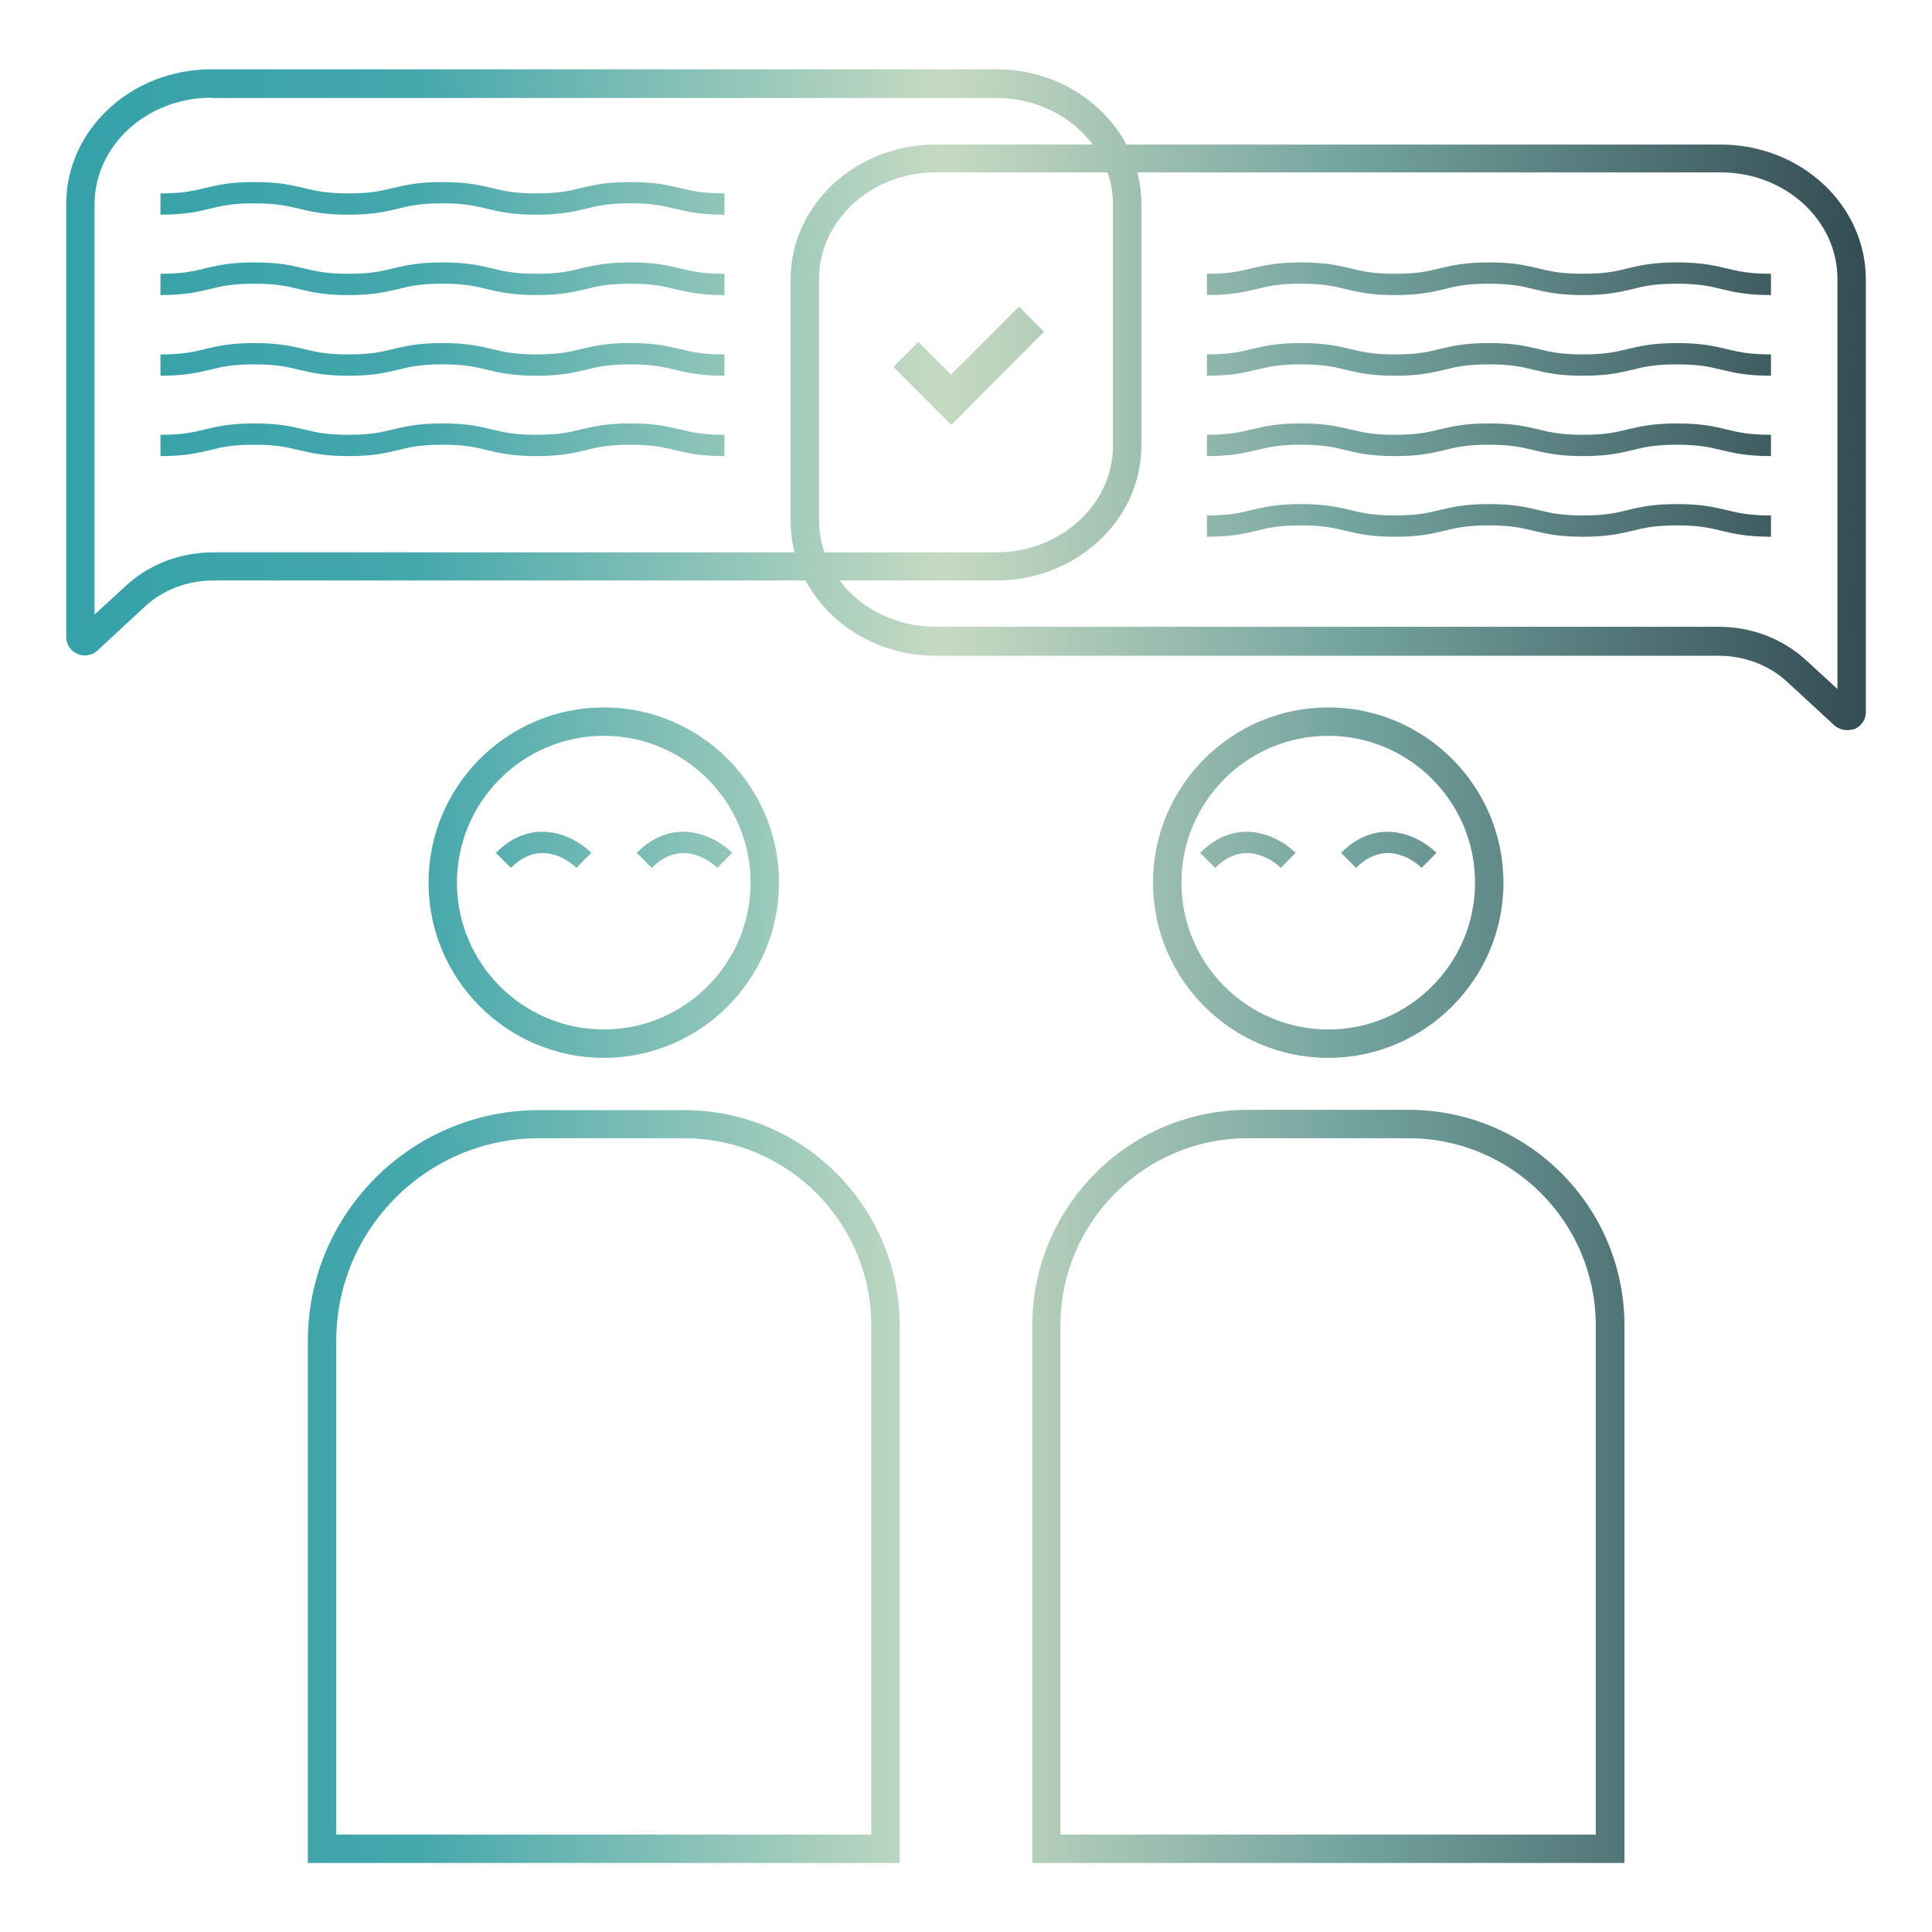 <?xml version="1.0" encoding="utf-8"?>
<!-- Generator: Adobe Illustrator 27.7.0, SVG Export Plug-In . SVG Version: 6.00 Build 0)  -->
<svg version="1.1" id="Layer_1" xmlns="http://www.w3.org/2000/svg" xmlns:xlink="http://www.w3.org/1999/xlink" x="0px" y="0px"
	 viewBox="0 0 680.3 680.3" style="enable-background:new 0 0 680.3 680.3;" xml:space="preserve">
<style type="text/css">
	.st0{fill:url(#SVGID_1_);}
	.st1{fill:#35A1A9;}
	.st2{fill:#344C53;}
	.st3{fill:#73A39F;}
	.st4{fill:#C6DAC2;}
	.st5{fill:url(#SVGID_00000013188630257168881310000006949211801236042888_);}
	.st6{fill:url(#SVGID_00000083054069975526832990000008763563098354531480_);}
	.st7{fill:url(#SVGID_00000059300741560390419640000008212683505448232593_);}
	.st8{fill:url(#SVGID_00000092439775223668938700000000670759777262825647_);}
	.st9{fill:url(#SVGID_00000001648541713465360940000006542799971044702123_);}
	.st10{fill:url(#SVGID_00000108302891230234594570000009611232988224441010_);}
</style>
<linearGradient id="SVGID_1_" gradientUnits="userSpaceOnUse" x1="23.347" y1="340.158" x2="656.968" y2="340.158">
	<stop  offset="5.327789e-09" style="stop-color:#35A1A9"/>
	<stop  offset="0.193" style="stop-color:#44A7AC"/>
	<stop  offset="0.488" style="stop-color:#C6DAC2"/>
	<stop  offset="0.716" style="stop-color:#73A39F"/>
	<stop  offset="1" style="stop-color:#344C53"/>
</linearGradient>
<path class="st0" d="M316.8,656H108.4V472.2c0-44.9,36.5-81.3,81.3-81.3h51.2c41.8,0,75.9,34,75.9,75.9V656z M118.4,646h188.4V466.7
	c0-36.3-29.5-65.9-65.9-65.9h-51.2c-39.3,0-71.3,32-71.3,71.3V646z M571.9,656H363.5V466.7c0-41.8,34-75.9,75.9-75.9h56.7
	c41.8,0,75.9,34,75.9,75.9V656z M373.5,646h188.4V466.7c0-36.3-29.5-65.9-65.9-65.9h-56.7c-36.3,0-65.9,29.5-65.9,65.9V646z
	 M212.6,372.5c-34,0-61.7-27.7-61.7-61.7s27.7-61.7,61.7-61.7c34,0,61.7,27.7,61.7,61.7S246.6,372.5,212.6,372.5z M212.6,259.1
	c-28.5,0-51.7,23.2-51.7,51.7c0,28.5,23.2,51.7,51.7,51.7h0c28.5,0,51.7-23.2,51.7-51.7C264.3,282.3,241.1,259.1,212.6,259.1z
	 M467.7,372.5c-34,0-61.7-27.7-61.7-61.7s27.7-61.7,61.7-61.7c34,0,61.7,27.7,61.7,61.7S501.7,372.5,467.7,372.5z M467.7,259.1
	c-28.5,0-51.7,23.2-51.7,51.7c0,28.5,23.2,51.7,51.7,51.7h0c28.5,0,51.7-23.2,51.7-51.7C519.4,282.3,496.2,259.1,467.7,259.1z
	 M650.4,257.1c-1.6,0-3.2-0.6-4.5-1.7l-16.7-15.4c-6.3-5.8-15-9.1-24-9.1H329.5c-28.2,0-51.1-21.3-51.1-47.5v-85
	c0-26.2,22.9-47.5,51.1-47.5h276.4c28.2,0,51.1,21.3,51.1,47.5v152.4c0,2.5-1.5,4.8-3.9,5.9C652.2,256.9,651.3,257.1,650.4,257.1z
	 M329.5,60.7c-22.6,0-41.1,16.8-41.1,37.5v85c0,20.7,18.4,37.5,41.1,37.5h275.7c11.6,0,22.5,4.2,30.8,11.8l11,10.1V98.2
	c0-20.7-18.4-37.5-41.1-37.5H329.5z M29.9,230.8c-0.9,0-1.8-0.2-2.7-0.6c-2.4-1-3.9-3.3-3.9-5.9V71.9c0-26.2,22.9-47.5,51.1-47.5
	h276.4c28.2,0,51.1,21.3,51.1,47.5v85c0,26.2-22.9,47.5-51.1,47.5H75.1c-9,0-17.7,3.3-24,9.1L34.4,229
	C33.2,230.2,31.5,230.8,29.9,230.8z M74.4,34.4c-22.6,0-41.1,16.8-41.1,37.5v144.5l11-10.1c8.2-7.6,19.2-11.8,30.8-11.8h275.7
	c22.6,0,41.1-16.8,41.1-37.5v-85c0-20.7-18.4-37.5-41.1-37.5H74.4z M367.6,116.8l-8.8-8.8l-23.9,23.9l-11.5-11.5l-8.8,8.8l20.4,20.4
	L367.6,116.8z M255.1,153.1c-7.8,0-11.6-0.9-15.7-1.9c-4.3-1-8.7-2.1-17.4-2.1s-13.1,1.1-17.4,2.1c-4,1-7.8,1.9-15.7,1.9
	c-7.8,0-11.6-0.9-15.7-1.9c-4.3-1-8.7-2.1-17.4-2.1c-8.7,0-13.1,1.1-17.4,2.1c-4,1-7.8,1.9-15.7,1.9c-7.8,0-11.6-0.9-15.7-1.9
	c-4.3-1-8.7-2.1-17.4-2.1c-8.7,0-13.1,1.1-17.4,2.1c-4,1-7.8,1.9-15.7,1.9v7.5c8.7,0,13.1-1.1,17.4-2.1c4-1,7.8-1.9,15.7-1.9
	s11.6,0.9,15.7,1.9c4.3,1,8.7,2.1,17.4,2.1c8.7,0,13.1-1.1,17.4-2.1c4-1,7.8-1.9,15.7-1.9s11.6,0.9,15.7,1.9c4.3,1,8.7,2.1,17.4,2.1
	c8.7,0,13.1-1.1,17.4-2.1c4-1,7.8-1.9,15.7-1.9c7.8,0,11.6,0.9,15.7,1.9c4.3,1,8.7,2.1,17.4,2.1V153.1z M255.1,96.4
	c-7.8,0-11.6-0.9-15.7-1.9c-4.3-1-8.7-2.1-17.4-2.1s-13.1,1.1-17.4,2.1c-4,1-7.8,1.9-15.7,1.9c-7.8,0-11.6-0.9-15.7-1.9
	c-4.3-1-8.7-2.1-17.4-2.1c-8.7,0-13.1,1.1-17.4,2.1c-4,1-7.8,1.9-15.7,1.9c-7.8,0-11.6-0.9-15.7-1.9c-4.3-1-8.7-2.1-17.4-2.1
	c-8.7,0-13.1,1.1-17.4,2.1c-4,1-7.8,1.9-15.7,1.9v7.5c8.7,0,13.1-1.1,17.4-2.1c4-1,7.8-1.9,15.7-1.9s11.6,0.9,15.7,1.9
	c4.3,1,8.7,2.1,17.4,2.1c8.7,0,13.1-1.1,17.4-2.1c4-1,7.8-1.9,15.7-1.9s11.6,0.9,15.7,1.9c4.3,1,8.7,2.1,17.4,2.1
	c8.7,0,13.1-1.1,17.4-2.1c4-1,7.8-1.9,15.7-1.9c7.8,0,11.6,0.9,15.7,1.9c4.3,1,8.7,2.1,17.4,2.1V96.4z M255.1,68.1
	c-7.8,0-11.6-0.9-15.7-1.9c-4.3-1-8.7-2.1-17.4-2.1s-13.1,1.1-17.4,2.1c-4,1-7.8,1.9-15.7,1.9c-7.8,0-11.6-0.9-15.7-1.9
	c-4.3-1-8.7-2.1-17.4-2.1s-13.1,1.1-17.4,2.1c-4,1-7.8,1.9-15.7,1.9c-7.8,0-11.6-0.9-15.7-1.9c-4.3-1-8.7-2.1-17.4-2.1
	s-13.1,1.1-17.4,2.1c-4,1-7.8,1.9-15.7,1.9v7.5c8.7,0,13.1-1.1,17.4-2.1c4-1,7.8-1.9,15.7-1.9c7.8,0,11.6,0.9,15.7,1.9
	c4.3,1,8.7,2.1,17.4,2.1c8.7,0,13.1-1.1,17.4-2.1c4-1,7.8-1.9,15.7-1.9s11.6,0.9,15.7,1.9c4.3,1,8.7,2.1,17.4,2.1
	c8.7,0,13.1-1.1,17.4-2.1c4-1,7.8-1.9,15.7-1.9c7.8,0,11.6,0.9,15.7,1.9c4.3,1,8.7,2.1,17.4,2.1V68.1z M255.1,124.8
	c-7.8,0-11.6-0.9-15.7-1.9c-4.3-1-8.7-2.1-17.4-2.1s-13.1,1.1-17.4,2.1c-4,1-7.8,1.9-15.7,1.9c-7.8,0-11.6-0.9-15.7-1.9
	c-4.3-1-8.7-2.1-17.4-2.1c-8.7,0-13.1,1.1-17.4,2.1c-4,1-7.8,1.9-15.7,1.9c-7.8,0-11.6-0.9-15.7-1.9c-4.3-1-8.7-2.1-17.4-2.1
	c-8.7,0-13.1,1.1-17.4,2.1c-4,1-7.8,1.9-15.7,1.9v7.5c8.7,0,13.1-1.1,17.4-2.1c4-1,7.8-1.9,15.7-1.9s11.6,0.9,15.7,1.9
	c4.3,1,8.7,2.1,17.4,2.1c8.7,0,13.1-1.1,17.4-2.1c4-1,7.8-1.9,15.7-1.9s11.6,0.9,15.7,1.9c4.3,1,8.7,2.1,17.4,2.1
	c8.7,0,13.1-1.1,17.4-2.1c4-1,7.8-1.9,15.7-1.9c7.8,0,11.6,0.9,15.7,1.9c4.3,1,8.7,2.1,17.4,2.1V124.8z M623.6,181.5
	c-7.8,0-11.6-0.9-15.7-1.9c-4.3-1-8.7-2.1-17.4-2.1s-13.1,1.1-17.4,2.1c-4,1-7.8,1.9-15.7,1.9c-7.8,0-11.6-0.9-15.7-1.9
	c-4.3-1-8.7-2.1-17.4-2.1c-8.7,0-13.1,1.1-17.4,2.1c-4,1-7.8,1.9-15.7,1.9c-7.8,0-11.6-0.9-15.7-1.9c-4.3-1-8.7-2.1-17.4-2.1
	s-13.1,1.1-17.4,2.1c-4,1-7.8,1.9-15.7,1.9v7.5c8.7,0,13.1-1.1,17.4-2.1c4-1,7.8-1.9,15.7-1.9c7.8,0,11.6,0.9,15.7,1.9
	c4.3,1,8.7,2.1,17.4,2.1c8.7,0,13.1-1.1,17.4-2.1c4-1,7.8-1.9,15.7-1.9c7.8,0,11.6,0.9,15.7,1.9c4.3,1,8.7,2.1,17.4,2.1
	c8.7,0,13.1-1.1,17.4-2.1c4-1,7.8-1.9,15.7-1.9c7.8,0,11.6,0.9,15.7,1.9c4.3,1,8.7,2.1,17.4,2.1V181.5z M623.6,124.8
	c-7.8,0-11.6-0.9-15.7-1.9c-4.3-1-8.7-2.1-17.4-2.1s-13.1,1.1-17.4,2.1c-4,1-7.8,1.9-15.7,1.9c-7.8,0-11.6-0.9-15.7-1.9
	c-4.3-1-8.7-2.1-17.4-2.1c-8.7,0-13.1,1.1-17.4,2.1c-4,1-7.8,1.9-15.7,1.9c-7.8,0-11.6-0.9-15.7-1.9c-4.3-1-8.7-2.1-17.4-2.1
	c-8.7,0-13.1,1.1-17.4,2.1c-4,1-7.8,1.9-15.7,1.9v7.5c8.7,0,13.1-1.1,17.4-2.1c4-1,7.8-1.9,15.7-1.9s11.6,0.9,15.7,1.9
	c4.3,1,8.7,2.1,17.4,2.1c8.7,0,13.1-1.1,17.4-2.1c4-1,7.8-1.9,15.7-1.9c7.8,0,11.6,0.9,15.7,1.9c4.3,1,8.7,2.1,17.4,2.1
	c8.7,0,13.1-1.1,17.4-2.1c4-1,7.8-1.9,15.7-1.9c7.8,0,11.6,0.9,15.7,1.9c4.3,1,8.7,2.1,17.4,2.1V124.8z M623.6,96.4
	c-7.8,0-11.6-0.9-15.7-1.9c-4.3-1-8.7-2.1-17.4-2.1s-13.1,1.1-17.4,2.1c-4,1-7.8,1.9-15.7,1.9c-7.8,0-11.6-0.9-15.7-1.9
	c-4.3-1-8.7-2.1-17.4-2.1c-8.7,0-13.1,1.1-17.4,2.1c-4,1-7.8,1.9-15.7,1.9c-7.8,0-11.6-0.9-15.7-1.9c-4.3-1-8.7-2.1-17.4-2.1
	c-8.7,0-13.1,1.1-17.4,2.1c-4,1-7.8,1.9-15.7,1.9v7.5c8.7,0,13.1-1.1,17.4-2.1c4-1,7.8-1.9,15.7-1.9s11.6,0.9,15.7,1.9
	c4.3,1,8.7,2.1,17.4,2.1c8.7,0,13.1-1.1,17.4-2.1c4-1,7.8-1.9,15.7-1.9c7.8,0,11.6,0.9,15.7,1.9c4.3,1,8.7,2.1,17.4,2.1
	c8.7,0,13.1-1.1,17.4-2.1c4-1,7.8-1.9,15.7-1.9c7.8,0,11.6,0.9,15.7,1.9c4.3,1,8.7,2.1,17.4,2.1V96.4z M623.6,153.1
	c-7.8,0-11.6-0.9-15.7-1.9c-4.3-1-8.7-2.1-17.4-2.1s-13.1,1.1-17.4,2.1c-4,1-7.8,1.9-15.7,1.9c-7.8,0-11.6-0.9-15.7-1.9
	c-4.3-1-8.7-2.1-17.4-2.1c-8.7,0-13.1,1.1-17.4,2.1c-4,1-7.8,1.9-15.7,1.9c-7.8,0-11.6-0.9-15.7-1.9c-4.3-1-8.7-2.1-17.4-2.1
	c-8.7,0-13.1,1.1-17.4,2.1c-4,1-7.8,1.9-15.7,1.9v7.5c8.7,0,13.1-1.1,17.4-2.1c4-1,7.8-1.9,15.7-1.9s11.6,0.9,15.7,1.9
	c4.3,1,8.7,2.1,17.4,2.1c8.7,0,13.1-1.1,17.4-2.1c4-1,7.8-1.9,15.7-1.9c7.8,0,11.6,0.9,15.7,1.9c4.3,1,8.7,2.1,17.4,2.1
	c8.7,0,13.1-1.1,17.4-2.1c4-1,7.8-1.9,15.7-1.9c7.8,0,11.6,0.9,15.7,1.9c4.3,1,8.7,2.1,17.4,2.1V153.1z M208.2,300.3
	c-5.8-5.8-20.3-13.3-33.6,0l5.3,5.3c11.1-11.1,21.9-1.2,23.1,0L208.2,300.3z M257.8,300.3c-5.8-5.8-20.3-13.3-33.6,0l5.3,5.3
	c11.1-11.1,21.9-1.2,23.1,0L257.8,300.3z M456.2,300.3c-5.8-5.8-20.3-13.3-33.6,0l5.3,5.3c11.1-11.1,21.9-1.2,23.1,0L456.2,300.3z
	 M505.8,300.3c-5.8-5.8-20.3-13.3-33.6,0l5.3,5.3c11.1-11.1,21.9-1.2,23.1,0L505.8,300.3z"/>
</svg>
